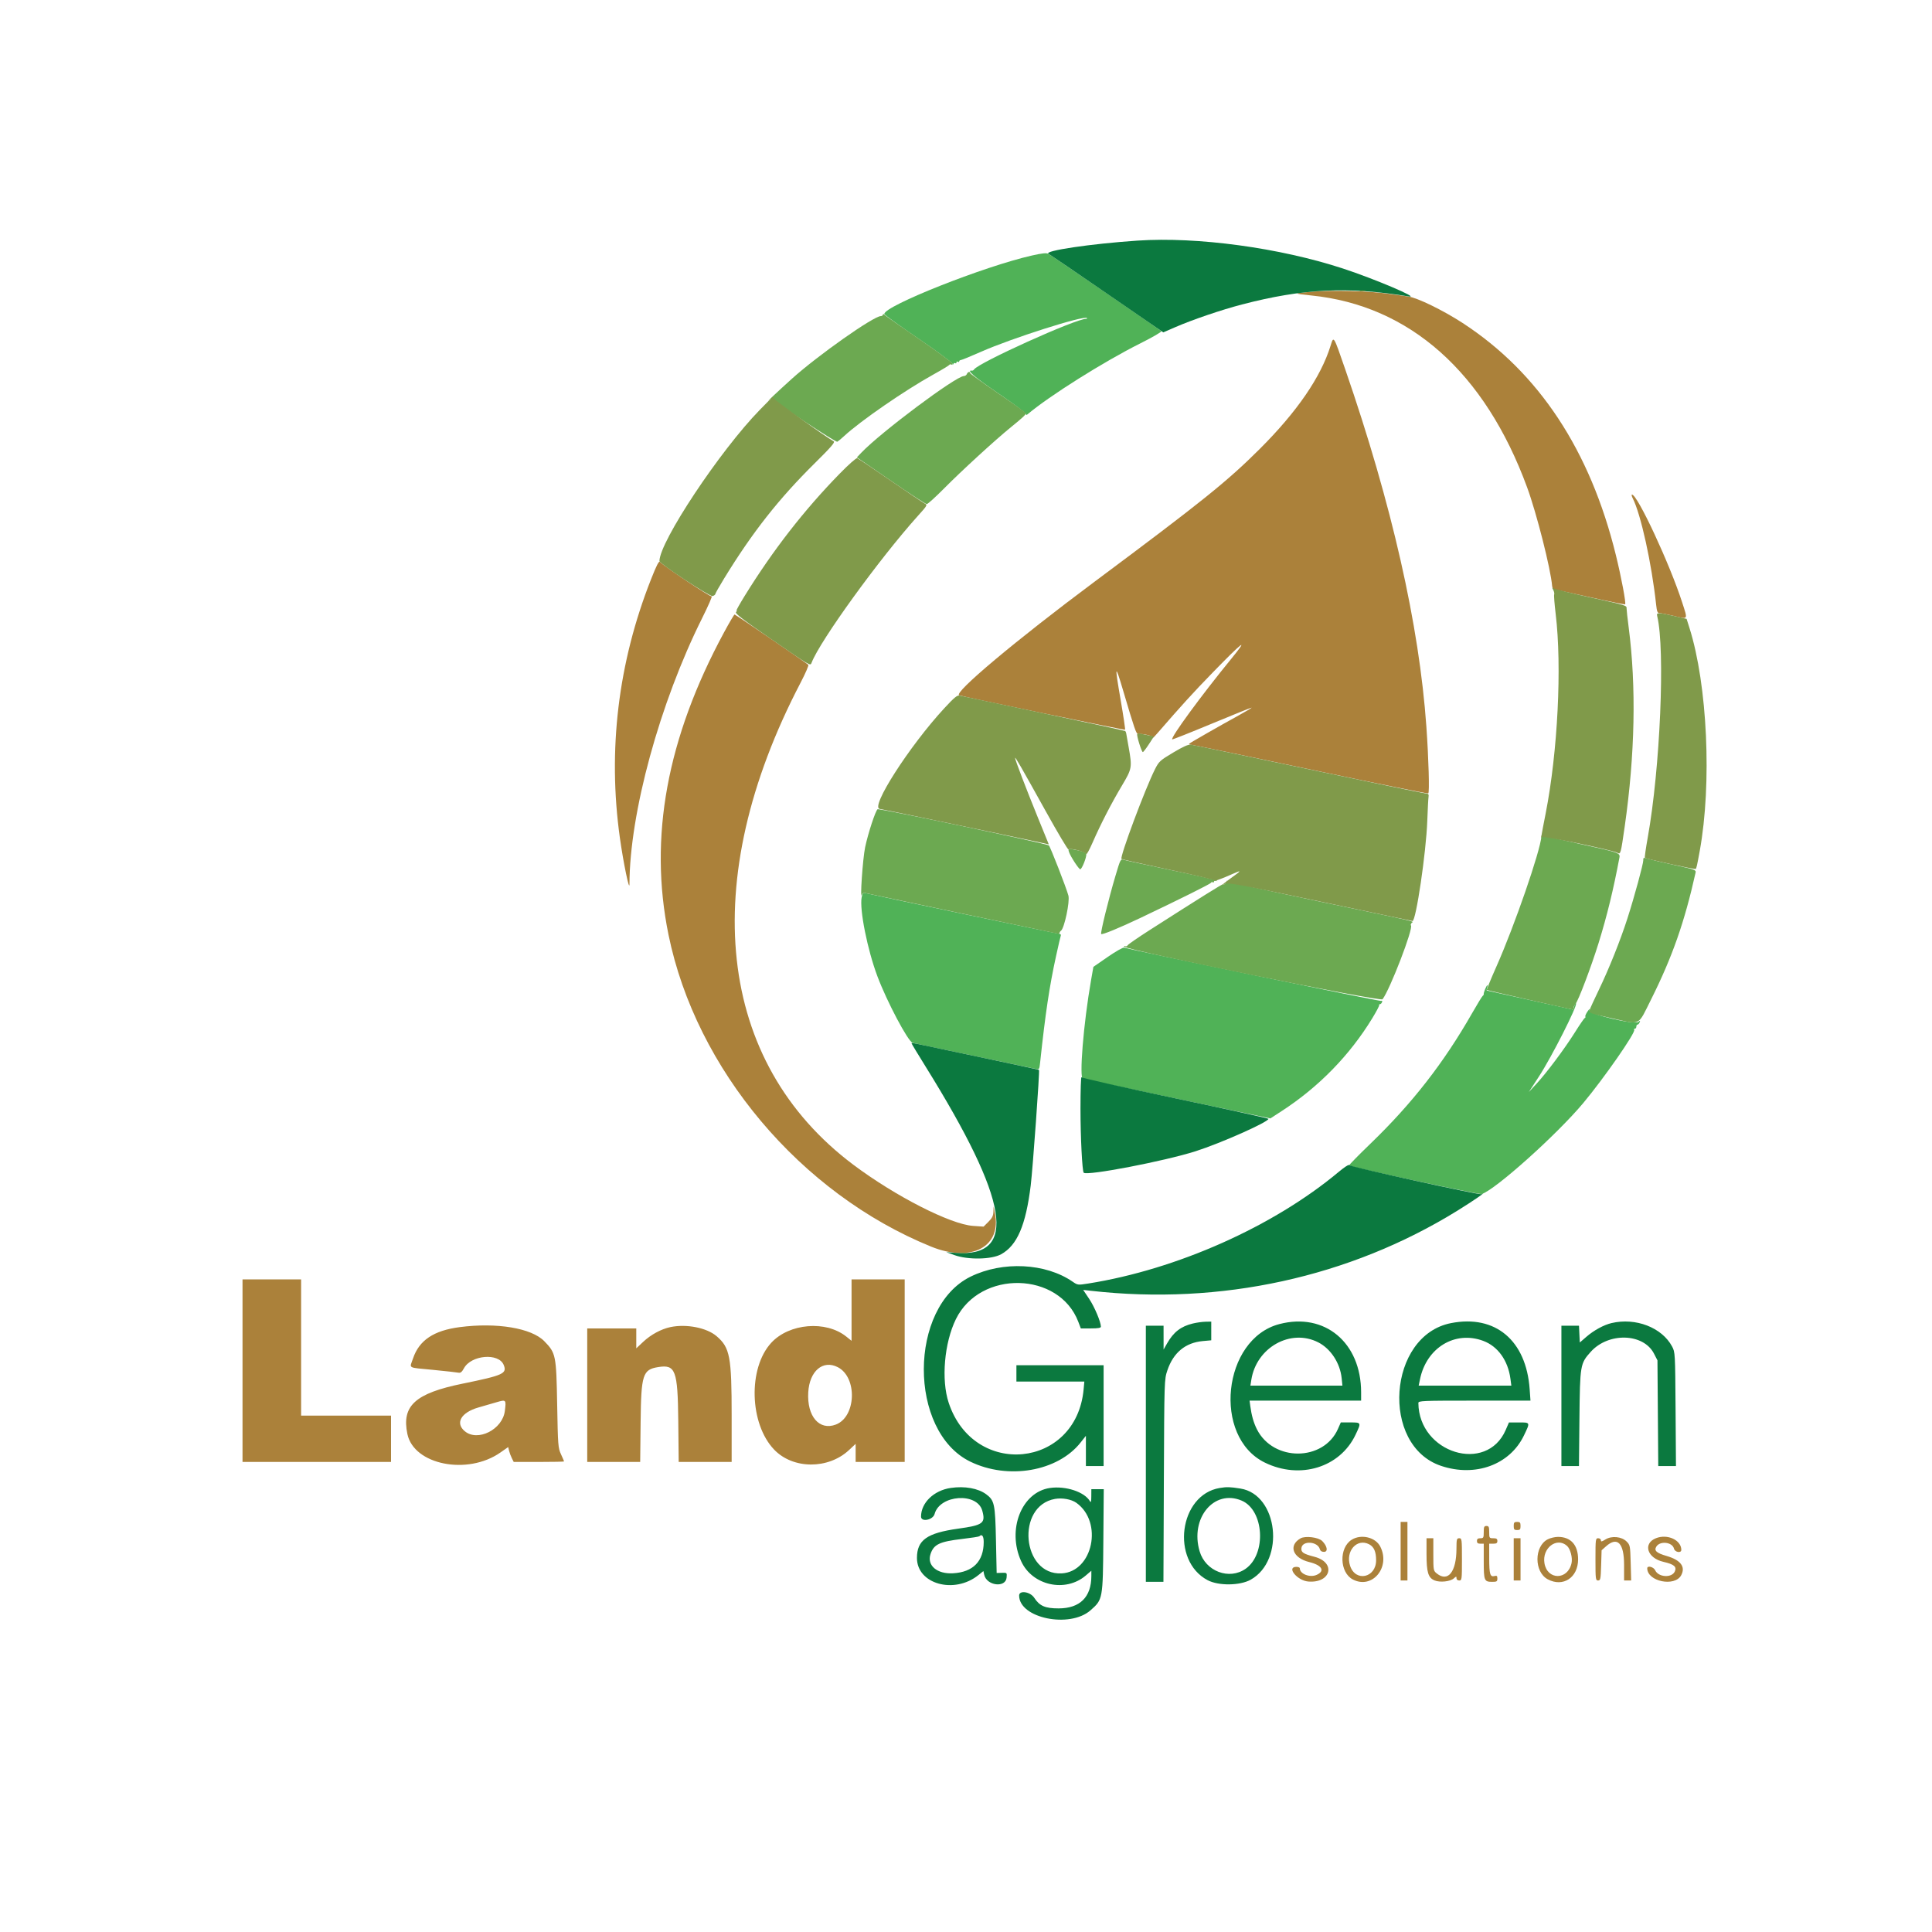 <svg id="svg" version="1.1" xmlns="http://www.w3.org/2000/svg" xmlns:xlink="http://www.w3.org/1999/xlink" width="400" height="400" viewBox="0, 0, 400,400"><g id="svgg"><path id="path0" d="M213.653 52.900 C 203.722 55.147,183.005 63.361,183.089 65.018 C 183.097 65.175,186.269 67.461,190.137 70.099 C 194.005 72.736,197.182 75.085,197.197 75.317 C 197.215 75.610,197.268 75.631,197.367 75.386 C 197.445 75.191,197.625 75.103,197.767 75.191 C 197.909 75.279,198.025 75.209,198.025 75.035 C 198.025 74.862,198.152 74.798,198.307 74.894 C 198.463 74.990,198.590 74.955,198.590 74.817 C 198.590 74.678,198.748 74.555,198.942 74.543 C 199.136 74.530,201.023 73.756,203.136 72.822 C 209.454 70.028,224.447 65.256,225.041 65.850 C 225.128 65.937,225.050 66.008,224.866 66.008 C 222.689 66.008,202.515 75.129,201.661 76.499 C 201.566 76.651,201.376 76.758,201.238 76.737 C 199.958 76.538,201.682 78.031,206.610 81.390 C 209.789 83.558,212.395 85.495,212.401 85.695 C 212.409 85.957,212.511 85.975,212.764 85.761 C 217.251 81.969,228.522 74.880,236.073 71.102 C 238.614 69.830,240.582 68.688,240.446 68.564 C 240.014 68.171,217.657 52.856,217.066 52.549 C 216.647 52.331,215.771 52.421,213.653 52.900 M178.397 185.780 C 177.925 188.294,179.585 196.614,181.661 202.140 C 183.635 207.397,187.995 215.631,188.954 215.913 C 189.211 215.989,194.944 217.208,201.693 218.622 C 208.441 220.036,214.238 221.260,214.575 221.341 C 215.130 221.475,215.201 221.351,215.347 219.982 C 216.444 209.740,217.270 204.222,218.647 197.939 C 219.120 195.778,219.564 193.862,219.634 193.681 C 219.703 193.499,219.526 193.333,219.241 193.312 C 218.707 193.272,179.927 185.131,179.070 184.880 C 178.702 184.771,178.547 184.979,178.397 185.780 M229.337 198.126 L 226.375 200.175 225.895 202.911 C 224.317 211.913,223.385 223.413,224.235 223.413 C 224.343 223.413,233.112 225.246,243.722 227.487 L 263.012 231.560 265.427 229.990 C 273.053 225.031,279.461 218.458,284.113 210.824 C 284.938 209.469,285.582 208.256,285.543 208.129 C 285.504 208.002,285.586 207.898,285.724 207.898 C 285.863 207.898,286.047 207.715,286.133 207.490 C 286.233 207.230,286.154 207.133,285.917 207.224 C 285.635 207.332,234.862 196.808,232.722 196.198 C 232.489 196.131,230.966 196.999,229.337 198.126 M307.480 204.783 C 307.290 205.242,307.159 205.704,307.188 205.810 C 307.217 205.915,307.128 206.079,306.989 206.174 C 306.851 206.269,305.868 207.870,304.806 209.732 C 298.926 220.041,292.381 228.446,283.754 236.768 C 281.235 239.198,279.231 241.243,279.300 241.312 C 279.629 241.641,306.260 247.368,306.761 247.217 C 309.533 246.383,322.365 234.884,327.816 228.350 C 332.117 223.195,338.677 213.765,338.341 213.222 C 338.258 213.087,338.324 212.976,338.488 212.976 C 338.653 212.976,338.787 212.786,338.787 212.553 C 338.787 212.320,338.900 212.130,339.039 212.130 C 339.177 212.130,339.371 211.921,339.469 211.667 C 339.620 211.273,339.580 211.259,339.200 211.574 C 338.420 212.221,328.855 209.962,329.075 209.182 C 329.189 208.779,329.067 208.854,328.669 209.432 C 328.356 209.888,328.157 210.353,328.227 210.466 C 328.296 210.579,328.245 210.714,328.113 210.766 C 327.981 210.818,327.076 212.130,326.104 213.681 C 323.948 217.118,320.217 222.113,318.096 224.401 L 316.527 226.093 318.640 222.849 C 321.269 218.813,326.683 208.113,326.294 207.723 C 326.199 207.628,326.037 207.882,325.935 208.288 C 325.833 208.694,325.724 209.027,325.692 209.027 C 325.661 209.027,321.652 208.138,316.784 207.052 C 311.916 205.966,307.885 205.078,307.826 205.078 C 307.768 205.078,307.800 204.824,307.898 204.513 C 308.173 203.648,307.869 203.844,307.480 204.783 " stroke="none" fill="#50b257" fill-rule="evenodd"></path><path id="path1" d="M271.809 60.380 C 267.634 60.728,267.614 60.782,271.510 61.177 C 291.859 63.240,307.432 77.090,316.172 100.898 C 318.142 106.263,321.059 117.770,321.354 121.340 C 321.387 121.733,321.600 122.048,321.848 122.068 C 322.088 122.087,325.449 122.810,329.315 123.674 C 333.182 124.537,336.401 125.188,336.468 125.121 C 336.690 124.899,335.685 119.551,334.555 114.947 C 329.234 93.251,318.601 77.143,302.821 66.872 C 298.749 64.222,293.365 61.604,291.537 61.385 C 290.762 61.292,288.858 61.027,287.306 60.796 C 283.707 60.260,275.796 60.047,271.809 60.380 M275.483 71.576 C 273.475 78.054,268.536 85.251,260.810 92.956 C 254.076 99.671,248.900 103.831,226.657 120.407 C 210.268 132.621,197.293 143.509,198.590 143.962 C 199.571 144.304,232.817 151.198,232.932 151.083 C 233.002 151.013,232.595 148.270,232.029 144.987 C 230.747 137.552,230.836 137.225,232.557 143.054 C 234.855 150.836,235.249 151.983,235.616 151.950 C 236.638 151.859,238.913 152.408,238.746 152.706 C 238.646 152.886,239.058 152.462,239.663 151.766 C 244.659 146.006,247.053 143.379,251.045 139.275 C 257.425 132.715,258.694 131.785,254.848 136.487 C 248.740 143.954,242.324 152.715,242.693 153.083 C 242.753 153.143,246.463 151.670,250.937 149.809 C 255.412 147.949,259.110 146.463,259.154 146.507 C 259.199 146.552,257.998 147.268,256.486 148.099 C 252.604 150.234,246.440 153.758,246.207 153.977 C 246.099 154.078,246.353 154.190,246.771 154.225 C 247.189 154.261,258.314 156.570,271.493 159.357 C 284.671 162.143,295.568 164.353,295.708 164.266 C 295.982 164.097,295.784 157.075,295.320 150.494 C 293.831 129.381,288.165 104.402,278.548 76.556 C 276.060 69.351,276.135 69.473,275.483 71.576 M338.042 103.173 C 339.710 106.427,341.965 116.677,342.883 125.176 C 343.040 126.625,343.166 126.939,343.588 126.939 C 343.871 126.939,345.204 127.201,346.552 127.521 C 349.589 128.243,349.474 128.437,348.254 124.659 C 345.703 116.756,339.016 102.398,337.887 102.398 C 337.753 102.398,337.823 102.747,338.042 103.173 M134.774 119.975 C 127.972 137.214,125.794 155.335,128.342 173.484 C 129.070 178.663,130.322 184.707,130.325 183.051 C 130.350 168.380,136.580 145.582,145.380 127.958 C 146.648 125.417,147.530 123.399,147.340 123.472 C 147.008 123.599,137.271 117.104,136.653 116.343 C 136.427 116.065,135.963 116.963,134.774 119.975 M149.886 130.960 C 138.070 152.832,134.297 173.391,138.404 193.512 C 144.098 221.410,165.710 247.085,192.764 258.093 C 201.139 261.500,207.455 258.135,205.970 251.058 L 205.704 249.788 205.673 250.874 C 205.649 251.719,205.420 252.183,204.643 252.959 L 203.644 253.958 201.470 253.809 C 196.776 253.487,185.334 247.645,176.682 241.154 C 148.369 219.912,144.269 182.503,165.743 141.361 C 166.752 139.427,167.479 137.755,167.357 137.644 C 166.855 137.184,152.259 127.222,152.089 127.223 C 151.987 127.223,150.996 128.905,149.886 130.960 M50.212 283.780 L 50.212 302.680 65.585 302.680 L 80.959 302.680 80.959 297.884 L 80.959 293.089 71.650 293.089 L 62.341 293.089 62.341 278.984 L 62.341 264.880 56.276 264.880 L 50.212 264.880 50.212 283.780 M176.305 271.240 L 176.305 277.601 175.224 276.732 C 171.004 273.341,163.408 273.966,159.679 278.011 C 154.840 283.261,155.159 294.801,160.291 300.141 C 164.196 304.205,171.479 304.241,175.781 300.217 L 177.151 298.935 177.151 300.808 L 177.151 302.680 182.228 302.680 L 187.306 302.680 187.306 283.780 L 187.306 264.880 181.805 264.880 L 176.305 264.880 176.305 271.240 M95.173 274.768 C 89.797 275.469,86.785 277.487,85.519 281.236 C 84.783 283.413,84.198 283.079,89.704 283.621 C 92.264 283.872,94.614 284.133,94.926 284.200 C 95.351 284.291,95.636 284.061,96.055 283.287 C 97.544 280.539,103.220 280.047,104.276 282.574 C 105.030 284.379,104.235 284.744,95.791 286.467 C 85.955 288.475,83.130 291.047,84.343 296.890 C 85.670 303.283,96.795 305.495,103.610 300.721 L 105.213 299.598 105.397 300.363 C 105.497 300.784,105.756 301.477,105.971 301.904 L 106.361 302.680 111.573 302.680 C 114.439 302.680,116.784 302.632,116.784 302.575 C 116.784 302.517,116.499 301.850,116.150 301.094 C 115.547 299.787,115.507 299.273,115.357 290.832 C 115.174 280.564,115.088 280.140,112.694 277.683 C 110.040 274.960,102.859 273.765,95.173 274.768 M138.800 274.761 C 136.891 275.163,134.755 276.319,133.166 277.811 L 131.735 279.154 131.735 277.095 L 131.735 275.035 126.657 275.035 L 121.580 275.035 121.580 288.858 L 121.580 302.680 127.061 302.680 L 132.543 302.680 132.633 294.429 C 132.739 284.584,133.067 283.559,136.268 283.040 C 139.856 282.458,140.318 283.692,140.428 294.147 L 140.517 302.680 145.999 302.680 L 151.481 302.680 151.481 293.141 C 151.481 280.857,151.131 279.009,148.356 276.634 C 146.318 274.889,142.113 274.065,138.800 274.761 M173.464 283.065 C 177.547 285.176,177.267 293.331,173.056 294.939 C 169.636 296.245,167.054 293.237,167.338 288.279 C 167.592 283.848,170.384 281.472,173.464 283.065 M104.523 292.125 C 104.042 295.970,98.893 298.563,96.213 296.308 C 94.206 294.619,95.460 292.442,99.035 291.408 C 100.186 291.075,101.890 290.581,102.821 290.311 C 104.790 289.739,104.817 289.768,104.523 292.125 M289.986 321.157 L 289.986 327.221 290.691 327.221 L 291.396 327.221 291.396 321.157 L 291.396 315.092 290.691 315.092 L 289.986 315.092 289.986 321.157 M313.399 315.938 C 313.399 316.653,313.509 316.784,314.104 316.784 C 314.700 316.784,314.810 316.653,314.810 315.938 C 314.810 315.223,314.700 315.092,314.104 315.092 C 313.509 315.092,313.399 315.223,313.399 315.938 M307.193 317.207 C 307.193 318.373,307.136 318.477,306.488 318.477 C 305.971 318.477,305.783 318.627,305.783 319.041 C 305.783 319.455,305.971 319.605,306.488 319.605 L 307.193 319.605 307.193 323.216 C 307.193 327.258,307.294 327.504,308.942 327.504 C 309.886 327.504,310.014 327.423,310.014 326.825 C 310.014 326.274,309.902 326.175,309.421 326.301 C 308.510 326.539,308.331 325.939,308.326 322.638 L 308.322 319.605 309.168 319.605 C 309.826 319.605,310.014 319.480,310.014 319.041 C 310.014 318.602,309.826 318.477,309.168 318.477 C 308.353 318.477,308.322 318.430,308.322 317.207 C 308.322 316.126,308.238 315.938,307.757 315.938 C 307.277 315.938,307.193 316.126,307.193 317.207 M269.252 318.504 C 266.693 319.978,267.645 322.570,271.053 323.405 C 273.702 324.054,274.398 325.240,272.609 326.055 C 271.212 326.691,269.111 325.875,269.111 324.695 C 269.111 324.533,268.794 324.401,268.406 324.401 C 266.262 324.401,268.560 327.247,270.859 327.438 C 275.573 327.829,276.672 323.494,272.156 322.318 C 269.809 321.707,269.344 321.395,269.447 320.503 C 269.633 318.896,272.837 319.113,273.269 320.762 C 273.359 321.107,273.658 321.298,274.111 321.298 C 274.999 321.298,274.817 320.133,273.761 319.060 C 272.985 318.271,270.244 317.933,269.252 318.504 M279.885 318.766 C 277.178 320.416,277.321 325.585,280.113 327.025 C 284.126 329.095,287.952 324.476,285.769 320.197 C 284.791 318.280,281.854 317.565,279.885 318.766 M320.461 318.689 C 317.605 320.129,317.596 325.454,320.447 326.978 C 323.615 328.672,326.728 326.626,326.728 322.849 C 326.728 319.873,325.228 318.196,322.567 318.196 C 321.946 318.196,320.999 318.417,320.461 318.689 M332.370 318.739 C 331.629 319.204,331.453 319.234,331.453 318.896 C 331.453 318.665,331.200 318.477,330.889 318.477 C 330.349 318.477,330.324 318.665,330.324 322.849 C 330.324 326.966,330.356 327.221,330.864 327.221 C 331.356 327.221,331.411 326.952,331.498 324.095 L 331.594 320.968 332.515 320.146 C 334.859 318.053,336.248 319.475,336.248 323.965 L 336.248 327.221 336.982 327.221 L 337.715 327.221 337.616 323.560 C 337.521 320.034,337.490 319.872,336.767 319.149 C 335.735 318.118,333.666 317.925,332.370 318.739 M342.837 318.474 C 340.085 319.585,341.039 322.592,344.388 323.362 C 346.604 323.872,347.198 324.375,346.748 325.362 C 346.122 326.738,343.351 326.567,342.688 325.111 C 342.364 324.401,341.044 324.068,341.044 324.697 C 341.044 327.433,346.753 328.602,348.073 326.136 C 349.015 324.375,347.966 322.991,345.048 322.145 C 342.946 321.535,342.407 321.039,342.932 320.201 C 343.706 318.967,346.236 319.263,346.579 320.628 C 346.769 321.386,348.096 321.613,348.096 320.888 C 348.096 318.845,345.205 317.519,342.837 318.474 M295.346 321.730 C 295.346 325.535,295.688 326.662,297.008 327.209 C 298.132 327.675,300.268 327.449,300.999 326.788 C 301.500 326.335,301.551 326.332,301.551 326.755 C 301.551 327.033,301.779 327.221,302.116 327.221 C 302.656 327.221,302.680 327.033,302.680 322.849 C 302.680 318.665,302.656 318.477,302.116 318.477 C 301.601 318.477,301.551 318.667,301.545 320.663 C 301.530 325.431,299.811 327.609,297.499 325.791 C 296.771 325.217,296.756 325.140,296.756 321.841 L 296.756 318.477 296.051 318.477 L 295.346 318.477 295.346 321.730 M313.399 322.849 L 313.399 327.221 314.104 327.221 L 314.810 327.221 314.810 322.849 L 314.810 318.477 314.104 318.477 L 313.399 318.477 313.399 322.849 M283.457 319.725 C 284.463 320.245,284.908 321.259,284.908 323.032 C 284.908 326.673,280.649 327.593,279.527 324.195 C 278.524 321.154,280.929 318.418,283.457 319.725 M324.437 320.061 C 325.135 320.693,325.613 322.530,325.368 323.644 C 324.592 327.179,320.359 327.181,319.762 323.647 C 319.233 320.517,322.322 318.147,324.437 320.061 " stroke="none" fill="#ab813a" fill-rule="evenodd"></path><path id="path2" d="M235.543 49.813 C 225.878 50.464,215.970 51.932,217.086 52.548 C 217.385 52.714,222.853 56.441,229.237 60.831 L 240.844 68.813 243.341 67.730 C 246.949 66.167,252.895 64.144,257.123 63.042 C 269.786 59.741,279.045 59.295,291.678 61.380 C 294.102 61.780,284.570 57.736,278.049 55.597 C 264.974 51.309,247.878 48.983,235.543 49.813 M188.717 215.993 C 188.717 216.069,190.031 218.245,191.639 220.830 C 208.929 248.635,210.823 260.333,197.884 259.393 L 195.910 259.250 197.602 259.857 C 200.417 260.868,205.295 260.778,207.279 259.679 C 210.597 257.841,212.381 253.685,213.401 245.416 C 213.822 242.007,215.282 221.676,215.118 221.512 C 215.073 221.467,209.591 220.283,202.934 218.881 C 196.278 217.479,190.356 216.225,189.774 216.094 C 189.193 215.964,188.717 215.918,188.717 215.993 M223.702 229.478 C 223.700 235.342,224.060 242.490,224.372 242.802 C 225.058 243.488,241.105 240.405,247.533 238.352 C 252.783 236.675,262.628 232.297,262.621 231.642 C 262.620 231.538,253.957 229.630,243.369 227.402 C 232.781 225.175,224.025 223.207,223.911 223.030 C 223.797 222.853,223.703 225.755,223.702 229.478 M277.151 242.638 C 263.639 253.925,243.679 262.821,225.318 265.738 C 223.163 266.081,223.117 266.075,222.074 265.356 C 216.478 261.496,207.599 261.056,200.957 264.311 C 188.081 270.620,188.021 296.326,200.867 302.606 C 208.696 306.433,218.983 304.658,223.723 298.662 L 224.824 297.270 224.824 300.398 L 224.824 303.526 226.657 303.526 L 228.491 303.526 228.491 293.089 L 228.491 282.652 219.464 282.652 L 210.437 282.652 210.437 284.344 L 210.437 286.037 217.469 286.037 L 224.501 286.037 224.351 287.659 C 222.840 304.015,201.624 306.121,196.417 290.431 C 194.840 285.681,195.500 278.025,197.908 273.113 C 202.940 262.854,219.300 263.230,223.264 273.695 L 223.772 275.035 225.849 275.035 C 227.370 275.035,227.927 274.937,227.927 274.667 C 227.927 273.698,226.597 270.547,225.492 268.901 L 224.261 267.064 225.882 267.247 C 252.714 270.281,279.417 264.447,301.693 250.687 C 304.962 248.667,308.041 246.549,306.699 247.242 C 306.299 247.449,279.503 241.559,279.274 241.213 C 279.192 241.090,278.237 241.731,277.151 242.638 M246.941 274.022 C 244.483 274.618,242.967 275.794,241.632 278.138 L 240.909 279.408 240.906 276.939 L 240.903 274.471 239.069 274.471 L 237.236 274.471 237.236 300.987 L 237.236 327.504 239.056 327.504 L 240.876 327.504 240.965 306.559 C 241.054 285.678,241.056 285.608,241.691 283.721 C 242.931 280.040,245.424 277.981,249.041 277.653 L 250.776 277.496 250.776 275.560 L 250.776 273.625 249.577 273.649 C 248.917 273.662,247.731 273.830,246.941 274.022 M264.880 274.137 C 253.107 277.214,250.978 297.493,261.870 302.813 C 269.167 306.376,277.442 303.830,280.659 297.031 C 281.858 294.496,281.860 294.499,279.562 294.499 L 277.600 294.499 277.010 295.839 C 274.028 302.600,263.646 302.660,260.238 295.935 C 259.548 294.572,259.116 293.049,258.850 291.044 L 258.710 289.986 270.258 289.986 L 281.805 289.986 281.805 288.281 C 281.805 277.968,274.281 271.679,264.880 274.137 M300.423 273.935 C 287.334 276.491,285.742 299.257,298.356 303.493 C 305.458 305.878,312.599 303.261,315.512 297.204 C 316.839 294.445,316.860 294.498,314.457 294.504 L 312.412 294.509 311.743 296.053 C 307.791 305.184,293.761 300.860,293.658 290.480 C 293.653 290.017,294.392 289.986,305.261 289.986 L 316.868 289.986 316.701 287.620 C 315.988 277.512,309.601 272.142,300.423 273.935 M333.638 273.931 C 332.054 274.304,329.984 275.435,328.448 276.766 L 327.080 277.952 326.996 276.212 L 326.912 274.471 325.092 274.471 L 323.272 274.471 323.272 288.999 L 323.272 303.526 325.089 303.526 L 326.906 303.526 327.005 293.724 C 327.117 282.591,327.165 282.306,329.349 279.877 C 333.017 275.798,340.253 276.003,342.439 280.248 L 343.159 281.648 343.242 292.587 L 343.325 303.526 345.158 303.526 L 346.991 303.526 346.909 291.749 C 346.828 280.143,346.817 279.954,346.190 278.780 C 344.087 274.845,338.658 272.748,333.638 273.931 M272.945 277.929 C 275.521 279.252,277.453 282.212,277.775 285.331 L 277.935 286.883 268.410 286.883 L 258.884 286.883 259.072 285.684 C 260.126 278.963,267.226 274.993,272.945 277.929 M307.101 277.617 C 310.119 278.746,312.216 281.670,312.717 285.449 L 312.908 286.883 303.315 286.883 L 293.721 286.883 293.999 285.543 C 295.350 279.009,301.263 275.432,307.101 277.617 M196.838 308.062 C 193.341 308.575,190.691 311.134,190.691 313.999 C 190.691 315.186,193.159 314.709,193.497 313.456 C 194.573 309.459,202.307 308.921,203.370 312.769 C 204.086 315.363,203.536 315.775,198.384 316.492 C 191.908 317.395,189.845 318.862,189.845 322.567 C 189.845 327.961,197.572 330.119,202.554 326.115 L 203.602 325.273 203.768 326.036 C 204.264 328.317,208.222 328.810,208.407 326.614 C 208.492 325.611,208.483 325.603,207.420 325.636 L 206.347 325.670 206.203 318.900 C 206.044 311.371,205.892 310.652,204.191 309.381 C 202.527 308.138,199.738 307.637,196.838 308.062 M217.383 308.069 C 211.506 308.924,208.446 316.689,211.413 323.218 C 213.709 328.270,220.581 329.800,224.791 326.197 L 225.952 325.203 225.952 326.302 C 225.952 330.657,223.589 332.995,219.182 333.001 C 216.389 333.005,215.236 332.504,214.128 330.806 C 213.299 329.535,211.001 329.192,211.001 330.338 C 211.001 335.026,221.468 337.191,225.780 333.396 C 228.330 331.151,228.338 331.108,228.436 318.970 L 228.522 308.322 227.237 308.322 L 225.952 308.322 225.943 309.803 C 225.937 310.934,225.868 311.168,225.651 310.796 C 224.534 308.880,220.640 307.595,217.383 308.069 M252.529 308.072 C 244.117 309.468,242.334 323.102,250.032 327.162 C 252.297 328.357,256.740 328.302,258.956 327.052 C 266.138 323.001,264.606 309.431,256.827 308.191 C 254.662 307.846,254.005 307.827,252.529 308.072 M222.847 311.141 C 228.428 315.115,226.285 325.409,219.804 325.754 C 211.565 326.192,210.277 311.771,218.428 310.334 C 219.938 310.068,221.824 310.412,222.847 311.141 M257.061 310.680 C 261.719 312.649,262.257 321.730,257.896 324.795 C 254.490 327.188,249.604 325.338,248.372 321.188 C 246.336 314.334,251.353 308.267,257.061 310.680 M203.666 319.252 C 203.661 323.253,201.467 325.493,197.320 325.732 C 194.010 325.923,191.877 324.110,192.651 321.764 C 193.320 319.740,194.510 319.171,199.243 318.619 C 201.090 318.403,202.672 318.156,202.758 318.069 C 203.298 317.530,203.667 318.011,203.666 319.252 " stroke="none" fill="#0b793f" fill-rule="evenodd"></path><path id="path3" d="M182.793 65.142 C 182.793 65.308,182.601 65.444,182.366 65.444 C 180.870 65.444,169.308 73.590,163.950 78.419 C 161.089 80.998,158.257 83.669,159.234 82.867 C 159.753 82.441,159.884 82.430,160.240 82.783 C 161.413 83.945,173.045 91.636,173.360 91.457 C 173.556 91.346,174.203 90.805,174.799 90.255 C 178.179 87.133,187.368 80.797,193.230 77.548 C 195.014 76.559,196.516 75.652,196.569 75.532 C 196.621 75.412,196.779 75.386,196.921 75.473 C 197.063 75.561,197.177 75.467,197.174 75.263 C 197.171 75.060,194.109 72.800,190.368 70.240 C 186.628 67.680,183.393 65.418,183.180 65.213 C 182.948 64.990,182.793 64.961,182.793 65.142 M200.180 77.433 C 200.091 77.666,199.813 77.856,199.564 77.856 C 197.931 77.856,182.391 89.470,178.336 93.720 L 177.406 94.695 184.447 99.534 C 188.320 102.195,191.660 104.372,191.870 104.372 C 192.080 104.372,193.710 102.899,195.491 101.098 C 199.075 97.474,206.084 91.055,209.316 88.434 C 211.741 86.468,212.416 85.836,212.401 85.543 C 212.395 85.427,209.793 83.561,206.618 81.396 C 203.444 79.232,200.846 77.360,200.846 77.236 C 200.846 76.844,200.350 76.991,200.180 77.433 M181.701 167.540 C 181.271 167.810,179.729 172.506,179.119 175.402 C 178.613 177.803,178.012 186.696,178.453 185.249 C 178.548 184.939,178.789 184.797,179.078 184.882 C 179.431 184.985,217.479 193.013,219.049 193.315 C 219.209 193.346,219.357 193.258,219.378 193.120 C 219.399 192.983,219.527 192.792,219.664 192.697 C 220.361 192.211,221.534 186.662,221.202 185.421 C 220.774 183.819,217.497 175.402,217.159 175.035 C 216.828 174.677,182.044 167.324,181.701 167.540 M319.130 173.167 C 318.924 176.164,313.552 191.709,309.831 200.077 C 308.665 202.698,307.765 204.897,307.830 204.962 C 307.925 205.057,325.400 209.027,325.723 209.027 C 325.771 209.027,325.811 208.845,325.811 208.624 C 325.811 208.402,325.986 208.046,326.199 207.833 C 326.743 207.288,329.475 200.079,330.984 195.205 C 332.737 189.537,334.047 184.163,335.288 177.538 C 335.465 176.592,335.123 176.473,327.362 174.783 C 323.329 173.904,319.833 173.078,319.595 172.947 C 319.288 172.778,319.153 172.842,319.130 173.167 M221.318 176.375 C 221.598 177.267,223.355 179.972,223.654 179.972 C 223.997 179.972,225.015 177.396,224.895 176.834 C 224.829 176.529,224.268 176.271,223.211 176.059 C 221.111 175.637,221.087 175.641,221.318 176.375 M340.225 178.097 C 340.244 178.825,338.384 185.655,336.944 190.141 C 335.494 194.659,333.111 200.618,331.026 204.937 C 330.052 206.953,329.178 208.864,329.084 209.182 C 328.922 209.724,329.229 209.832,333.858 210.858 C 339.787 212.173,339.028 212.548,341.847 206.911 C 346.229 198.149,348.770 190.901,351.054 180.656 C 351.175 180.114,350.873 180.004,346.890 179.139 C 344.528 178.625,342.058 178.045,341.402 177.848 C 340.257 177.506,340.209 177.516,340.225 178.097 M230.940 181.347 C 229.493 186.222,227.785 193.182,227.986 193.384 C 228.187 193.585,231.729 192.130,236.107 190.048 C 244.469 186.071,250.643 182.995,250.729 182.763 C 250.781 182.622,250.940 182.579,251.082 182.667 C 251.224 182.754,251.340 182.696,251.340 182.536 C 251.340 182.377,251.562 182.310,251.834 182.387 C 252.163 182.481,252.139 182.434,251.763 182.246 C 251.453 182.091,247.200 181.130,242.313 180.109 C 237.426 179.089,233.105 178.149,232.712 178.020 C 232.004 177.789,231.986 177.822,230.940 181.347 M253.972 182.433 C 254.056 182.569,253.865 182.841,253.549 183.039 C 253.232 183.237,253.052 183.272,253.148 183.117 C 253.309 182.855,248.271 186.003,237.941 192.617 C 235.614 194.107,233.606 195.492,233.481 195.695 C 233.355 195.897,233.133 195.989,232.987 195.899 C 232.841 195.809,232.722 195.846,232.722 195.980 C 232.722 196.629,285.819 207.449,286.244 206.886 C 287.805 204.820,292.675 192.158,292.122 191.605 C 292.036 191.519,292.095 191.293,292.253 191.102 C 292.610 190.671,294.723 191.165,273.061 186.616 C 263.054 184.515,254.631 182.658,254.343 182.491 C 254.055 182.324,253.888 182.298,253.972 182.433 " stroke="none" fill="#6ca951" fill-rule="evenodd"></path><path id="path4" d="M281.594 60.279 C 281.865 60.350,282.310 60.350,282.581 60.279 C 282.853 60.208,282.630 60.150,282.087 60.150 C 281.544 60.150,281.322 60.208,281.594 60.279 M157.327 84.838 C 149.077 93.281,136.530 112.182,136.530 116.168 C 136.530 116.708,146.985 123.587,147.538 123.411 C 147.845 123.314,148.096 123.126,148.096 122.993 C 148.096 122.860,148.920 121.406,149.927 119.761 C 155.791 110.183,161.248 103.251,168.784 95.810 C 172.006 92.629,172.930 91.563,172.621 91.384 C 170.510 90.157,160.101 82.670,160.155 82.417 C 160.276 81.852,160.086 82.014,157.327 84.838 M173.853 98.061 C 166.477 105.613,160.031 113.906,154.184 123.365 C 153.161 125.020,152.403 126.375,152.501 126.375 C 152.599 126.375,152.544 126.537,152.380 126.735 C 152.150 127.012,153.811 128.287,159.580 132.261 C 167.941 138.020,167.761 137.915,168.034 137.206 C 169.785 132.640,182.088 115.648,190.056 106.789 C 192.054 104.568,192.062 104.553,191.402 104.210 C 191.036 104.021,187.839 101.870,184.297 99.430 C 180.754 96.990,177.692 94.930,177.490 94.852 C 177.282 94.772,175.720 96.149,173.853 98.061 M321.585 122.153 C 321.761 122.483,321.846 122.907,321.773 123.096 C 321.701 123.285,321.841 125.084,322.084 127.093 C 323.402 137.975,322.516 155.638,320.011 168.422 C 319.032 173.415,318.991 173.678,319.246 173.316 C 319.469 173.000,333.901 176.005,334.883 176.572 C 335.525 176.942,335.569 176.780,336.377 171.133 C 338.512 156.203,338.793 142.171,337.202 129.901 C 336.960 128.039,336.766 126.297,336.770 126.028 C 336.780 125.326,336.922 125.371,329.277 123.686 C 325.432 122.838,322.055 122.012,321.774 121.849 C 321.318 121.585,321.298 121.618,321.585 122.153 M343.110 127.574 C 344.778 134.478,343.722 159.089,341.143 173.429 C 340.744 175.649,340.478 177.526,340.553 177.600 C 340.784 177.832,350.928 180.055,351.076 179.906 C 351.240 179.742,351.362 179.202,351.911 176.187 C 354.449 162.250,353.505 141.759,349.784 130.003 L 349.191 128.130 346.598 127.533 C 343.239 126.759,342.915 126.763,343.110 127.574 M195.518 146.621 C 188.267 154.461,180.039 167.306,182.158 167.480 C 182.556 167.513,212.331 173.748,216.118 174.591 L 217.144 174.820 214.889 169.286 C 212.457 163.317,210.150 157.281,210.164 156.922 C 210.175 156.622,211.351 158.666,216.557 168.039 C 218.988 172.414,221.079 175.930,221.204 175.852 C 221.694 175.549,224.795 176.370,224.883 176.825 C 224.930 177.074,225.523 176.011,226.200 174.464 C 227.880 170.621,230.091 166.329,232.291 162.639 C 234.375 159.145,234.420 158.892,233.680 154.725 C 233.432 153.329,233.203 152.031,233.172 151.842 C 233.140 151.652,233.051 151.434,232.974 151.356 C 232.896 151.279,225.287 149.626,216.064 147.683 C 206.841 145.740,199.019 144.086,198.681 144.007 C 198.188 143.892,197.570 144.403,195.518 146.621 M235.450 151.974 C 235.279 152.257,236.354 155.713,236.611 155.709 C 236.722 155.706,237.285 154.977,237.863 154.087 L 238.915 152.468 237.863 152.258 C 237.285 152.142,236.535 151.983,236.195 151.904 C 235.855 151.825,235.520 151.857,235.450 151.974 M242.899 155.808 C 240.171 157.437,239.943 157.646,239.137 159.237 C 237.108 163.242,231.802 177.453,232.190 177.841 C 232.278 177.929,236.676 178.917,241.964 180.036 C 247.252 181.155,251.520 182.166,251.448 182.282 C 251.288 182.541,252.905 181.965,255.078 180.990 C 257.152 180.058,257.118 180.188,254.866 181.795 C 253.858 182.514,253.032 183.168,253.032 183.246 C 253.032 183.325,253.284 183.213,253.591 182.998 C 254.084 182.652,256.392 183.081,273.266 186.647 C 283.781 188.869,292.409 190.688,292.441 190.689 C 293.167 190.716,295.269 176.482,295.503 169.958 C 295.587 167.630,295.702 165.409,295.761 165.021 C 295.850 164.429,295.746 164.307,295.112 164.259 C 294.698 164.228,283.775 161.967,270.840 159.234 C 257.905 156.502,246.980 154.223,246.563 154.170 C 246.025 154.102,244.957 154.580,242.899 155.808 M198.801 259.437 C 199.150 259.505,199.721 259.505,200.071 259.437 C 200.420 259.370,200.134 259.315,199.436 259.315 C 198.738 259.315,198.452 259.370,198.801 259.437 " stroke="none" fill="#809a4a" fill-rule="evenodd"></path></g></svg>